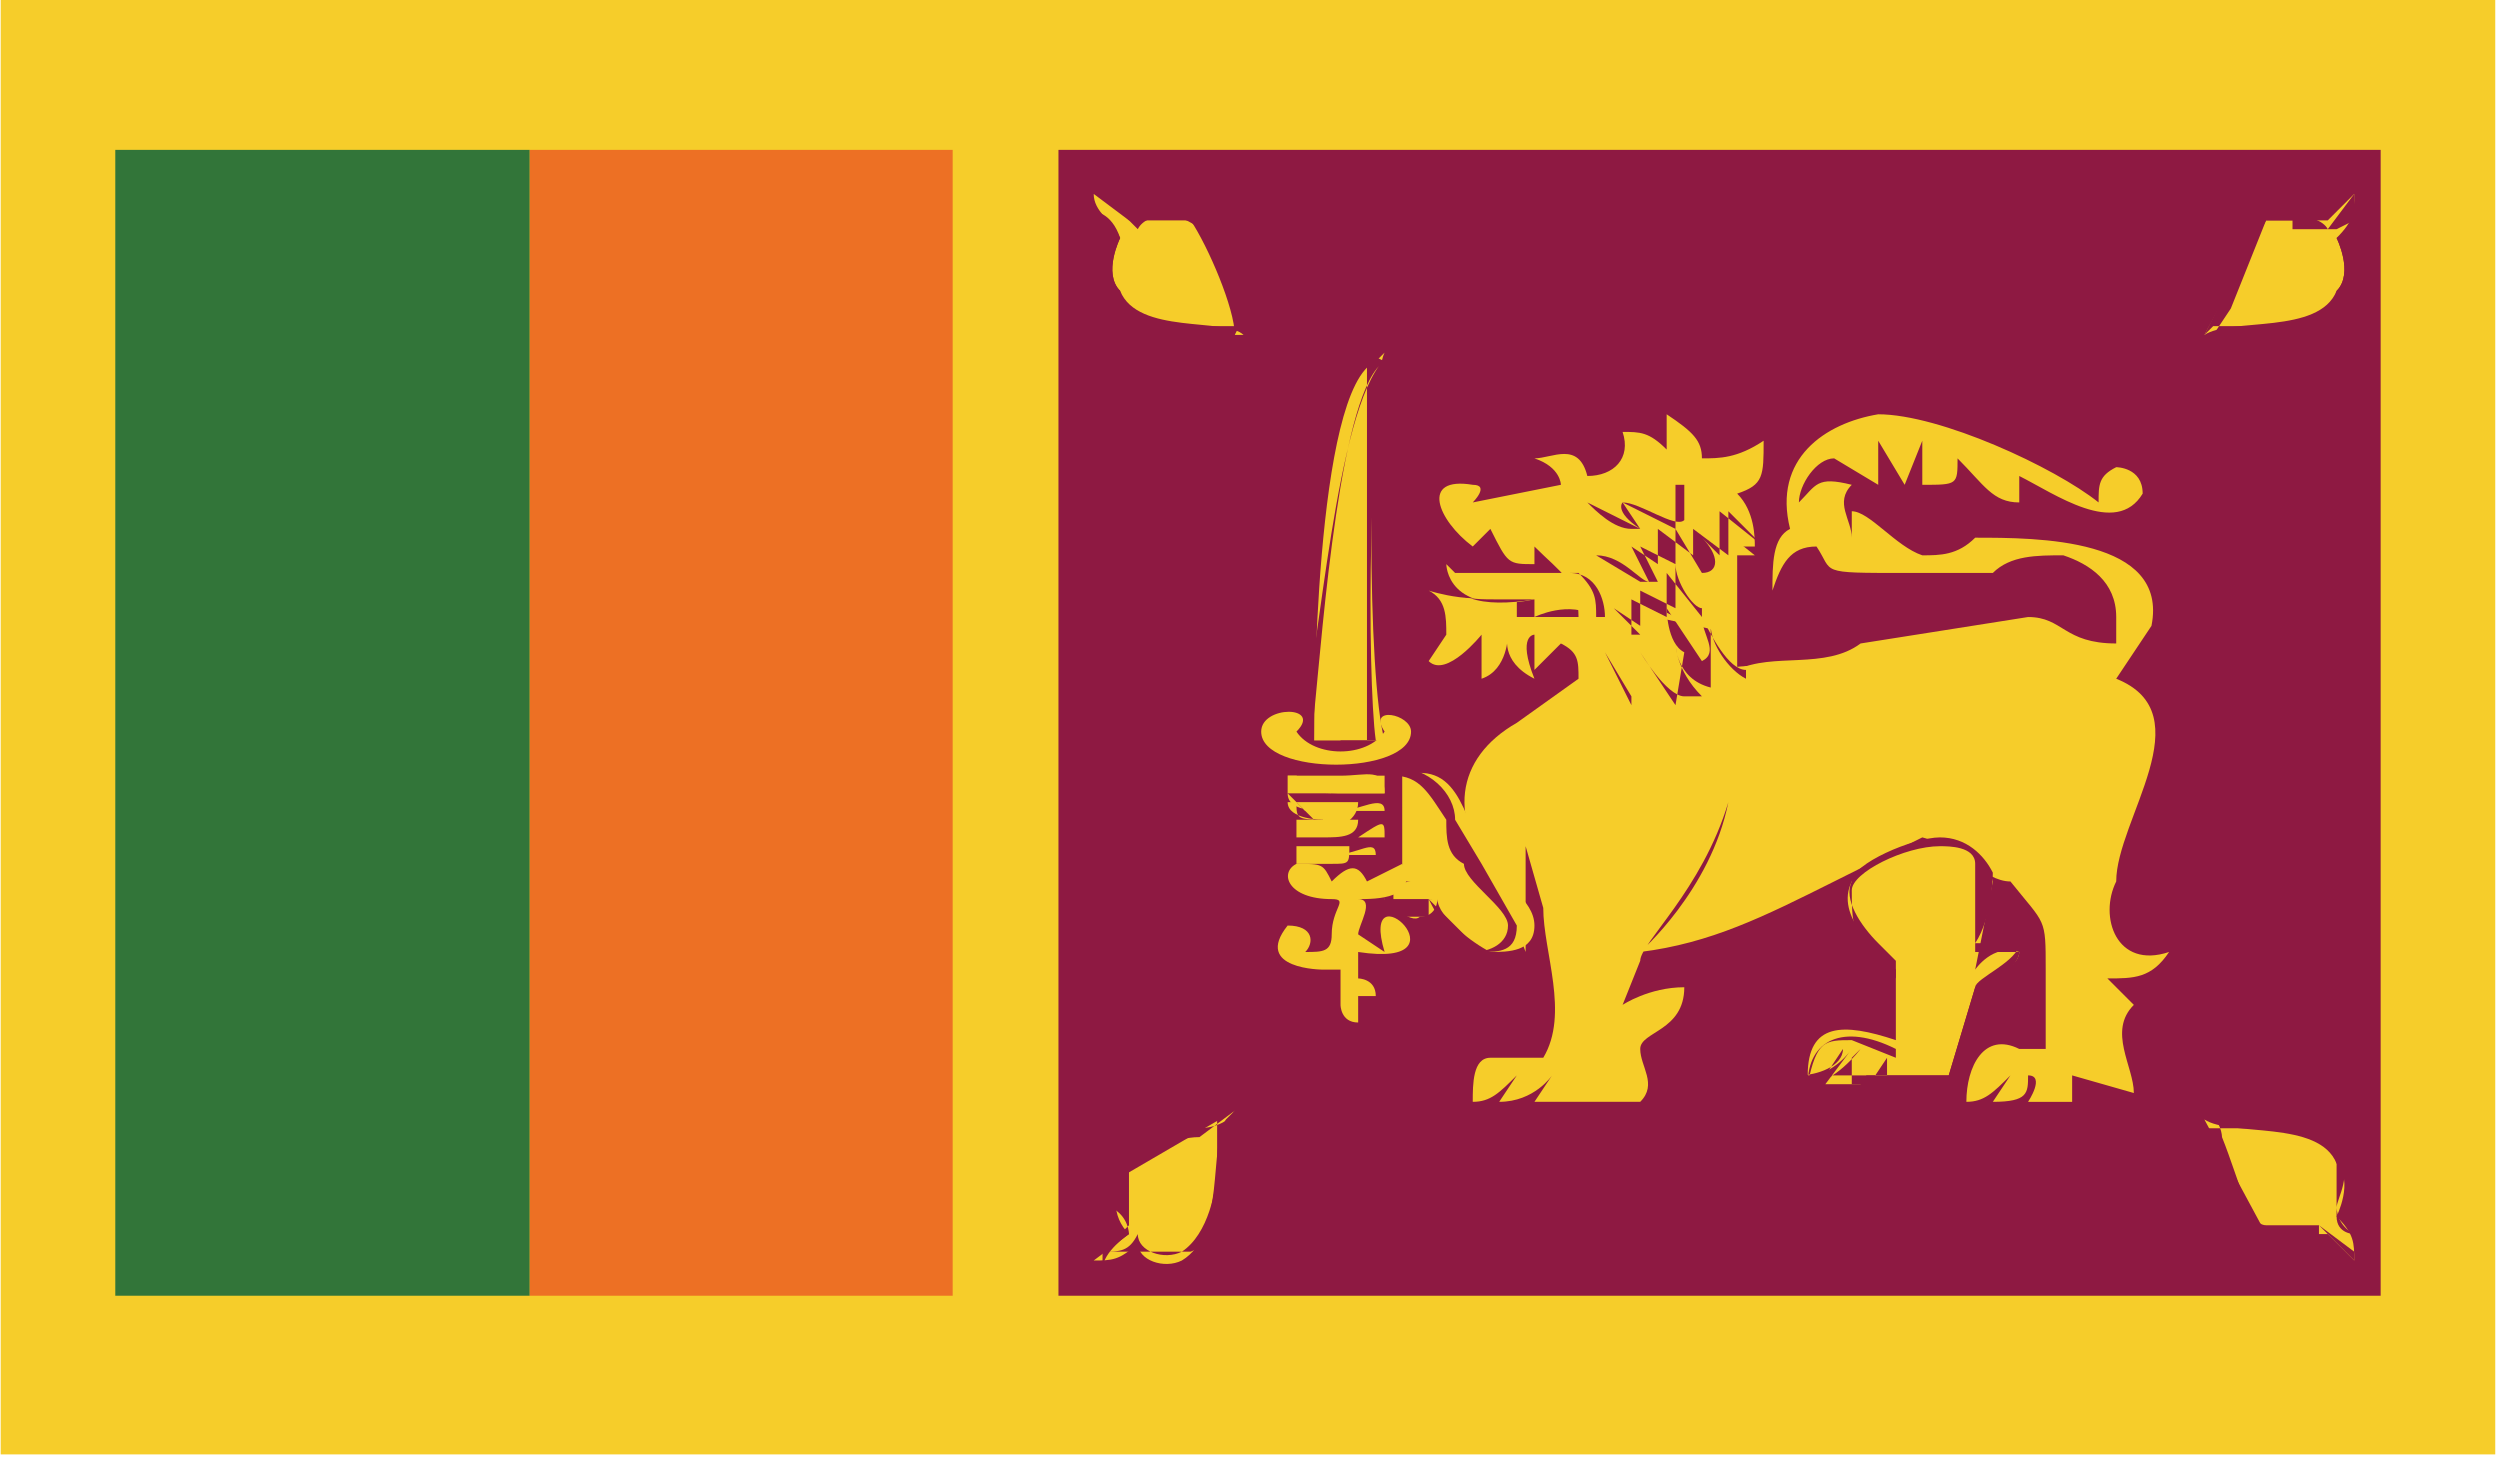 <svg xmlns="http://www.w3.org/2000/svg" xmlns:xlink="http://www.w3.org/1999/xlink" width="28.3" height="16.5" viewBox="0 0 28.346 16.536"><defs><path id="a" d="M0 0h28.3v16.5H0z"/></defs><clipPath id="b"><use xlink:href="#a" overflow="visible"/></clipPath><path clip-path="url(#b)" fill="#F6CD2A" d="M0 0h28.3v16.5H0z"/><path clip-path="url(#b)" fill="#ED7024" d="M6 1.7h4.8v13H6z"/><path clip-path="url(#b)" fill="#327539" d="M1.3 1.7H6v13H1.3z"/><path clip-path="url(#b)" fill="#8E1942" d="M12 1.7h15v13H12z"/><g clip-path="url(#b)"><defs><path id="c" d="M0 0h28.3v16.5H0z"/></defs><clipPath id="d"><use xlink:href="#c" overflow="visible"/></clipPath><path clip-path="url(#d)" fill="#F6CD2A" d="M17.8 7.8h.2s-.2.2-.2.6c.3-.5.4-.4.4-.4s-.2.2 0 .5c0-.3.2-.5.2-.5s0 .3 0 .6L19 8s0 .4 0 .5c.2 0 .3-.3.3-.3l.5.4V8s.5.5 1 .3c-.5 0-.6-.4-.6-.4s.5 0 .8 0l-.8-.4h.3l-2.5.2z"/><g clip-path="url(#d)"><path fill="#8E1942" d="M18.5 8.6V8l-.4.5c0-.2 0-.4.2-.5l-.4.4c0-.4.2-.6.2-.6h-.2.2l-.2.6.4-.4s-.2.3 0 .5c0-.3.2-.5.2-.5v.6L19 8v.5c.2 0 .3-.3.3-.3l.5.4V8s.3.3.6.3h.4C20 8.3 20 8 20 8h.8c-.3 0-.8-.4-.8-.4H20c.3 0 .6.3.8.4-.3.2-.8 0-1 0l.6.3c-.4.2-.8 0-.8 0v.3c-.3 0-.5-.4-.5-.4v.3c-.2 0-.2-.3-.2-.4l-.3.6z"/></g><path clip-path="url(#d)" fill="#F6CD2A" d="M21.3 4.7c.7 0 2 .6 2.5 1 0-.2 0-.3.2-.4 0 0 .3 0 .3.3-.3.5-1 0-1.4-.2v.3c-.3 0-.4-.2-.7-.5 0 .3 0 .3-.4.3V5l-.2.5-.3-.5v.5l-.5-.3c-.2 0-.4.3-.4.5.2-.2.2-.3.6-.2-.2.2 0 .4 0 .6v-.3c.2 0 .5.4.8.5.2 0 .4 0 .6-.2.7 0 2.2 0 2 1l-.4.6c1 .4 0 1.6 0 2.3-.2.4 0 1 .6.8-.2.3-.4.3-.7.3l.3.3c-.3.3 0 .7 0 1l-.7-.2v.3H23s.2-.3 0-.3c0 .2 0 .3-.4.3l.2-.3c-.2.2-.3.3-.5.3 0-.4.2-.8.6-.6h.3V11c0-.6 0-.5-.4-1-.3 0-.6-.4-1-.5l-1 .5c-.8.4-1.4.7-2.2.8 0 0 .8-.7 1-1.7-.3 1-1 1.6-1 1.8l-.2.5s.3-.2.7-.2c0 .5-.5.5-.5.7 0 .2.2.4 0 .6h-1.2l.2-.3s-.2.3-.6.3l.2-.3c-.2.2-.3.3-.5.3 0-.2 0-.5.2-.5h.6c.3-.5 0-1.2 0-1.7l-.2-.7v1.2L17 10c-.6-.7-.5-1.4.2-1.8l.7-.5c0-.2 0-.3-.2-.4l-.3.3v-.4s-.2 0 0 .5c-.4-.2-.3-.5-.3-.5s0 .4-.3.5v-.5s-.4.5-.6.3l.2-.3c0-.2 0-.4-.2-.5 0 0 .6.2 1 0V7h.7c0-.4-.2-.5-.5-.8v.2c-.3 0-.3 0-.5-.4l-.2.2c-.4-.3-.6-.8 0-.7.2 0 0 .2 0 .2l1-.2s0-.2-.3-.3c.2 0 .5-.2.6.2.3 0 .5-.2.4-.5.2 0 .3 0 .5.2v-.4c.3.2.4.3.4.5.2 0 .4 0 .7-.2 0 .4 0 .5-.3.6.2.2.2.5.2.6h-.2v1.4c.4-.2 1 0 1.4-.3L23 7c.4 0 .4.3 1 .3V7c0-.4-.3-.6-.6-.7-.3 0-.6 0-.8.2h-1c-1 0-.8 0-1-.3-.3 0-.4.2-.5.5 0-.3 0-.6.2-.7-.2-.8.4-1.2 1-1.3z"/><path clip-path="url(#d)" fill="#F6CD2A" d="M21.5 11c-.2-.2-.7-.6-.5-1 .2-.3 1.4-.8 1.6 0l-.2 1s.2-.3.5-.2c0 .2-.5.4-.5.4l-.3 1h-1l.2-.2-.2.3h-.4l.3-.4s-.2.3-.5.3c0-.6.4-.6 1-.4v-1z"/><g clip-path="url(#d)"><path fill="#8E1942" d="M20.5 12.3c0-.5.4-.7 1-.4v-.3-.7l-.2-.2c-.2-.2-.4-.5-.3-.7 0-.2.7-.5 1-.5.3 0 .5.2.6.4 0 0 0 .5-.2.8h.5c0 .2-.5.4-.5.5l-.3 1h-1l.2-.3-.2.3h-.4l.2-.3c0 .2-.3.3-.5.3zm.5-.3v.3h.2l.2-.3v.3h.8l.2-1s.5-.3.5-.5h-.5v-1c0-.2-.3-.2-.4-.2-.4 0-1 .3-1 .5 0 .3 0 .6.3.8l.2.2V12l-.5-.2c-.3 0-.4 0-.5.5.3 0 .6-.4.6-.4z"/></g><path clip-path="url(#d)" fill="#F6CD2A" d="M17.7 5.7s0 .5.2.4l-.3-.3z"/><g clip-path="url(#d)"><path fill="#8E1942" d="M17.8 6v-.3.2c.2 0 0 0 0 0zm0-.3v0z"/></g><path clip-path="url(#d)" fill="#F6CD2A" d="M17.8 5.6c.2 0 .5.4.8.4l-.2-.3s.6.3.7.2v-.4h.6-1.8z"/><g clip-path="url(#d)"><path fill="#8E1942" d="M18.5 6c-.2 0-.4-.2-.5-.3h-.2.2l.6.3c-.3-.2-.2-.3-.2-.3.2 0 .6.3.7.2v-.4H19V6l-.6-.3.2.3z"/></g><path clip-path="url(#d)" fill="#F6CD2A" d="M18.2 7.7v-.3l.3.5v-.7l-.3.4z"/><g clip-path="url(#d)"><path fill="#8E1942" d="M18.5 8l-.3-.6v.3-.3l.3.5v-.7.6z"/></g><path clip-path="url(#d)" fill="#F6CD2A" d="M18.6 7.4s.4.7.6.6c-.3-.3-.3-.6-.3-.6s0 .4.4.5v-.7s.2.6.3.6c.2-.3 0-.4 0-.4l-1-.2z"/><g clip-path="url(#d)"><path fill="#8E1942" d="M19 8l-.4-.6s.3.5.5.5h.2c-.3-.3-.3-.6-.3-.6s0 .4.4.5v-.7c0 .2.2.5.4.6v-.4.3c-.2 0-.4-.4-.5-.6 0 .2.2.4 0 .5l-.4-.6s0 .4.2.5z"/></g><path clip-path="url(#d)" fill="#F6CD2A" d="M18.3 7l.3.2v-.4l.4.2v-.5l.3.5v-.5l.4.7-1.4-.3z"/><g clip-path="url(#d)"><path fill="#8E1942" d="M18.6 7.2l-.3-.3.3.2v-.4l.4.2v-.5c0 .2.2.5.3.5v-.5l.4.7-.4-.7V7l-.4-.5V7l-.4-.2v.4z"/></g><path clip-path="url(#d)" fill="#F6CD2A" d="M18 6.3s.5.4.6.3l-.2-.4.3.2V6l.4.4c.2 0 0-.3 0-.3l.3.3v-.5l.5.4H18z"/><g clip-path="url(#d)"><path fill="#8E1942" d="M18.6 6.6l-.5-.3c.3 0 .5.3.6.3l-.2-.4.3.2V6l.4.3V6l.4.3v-.5l.4.4-.5-.4v.5l-.2-.2c.2.2.2.4 0 .4L19 6v.4l-.4-.2.2.4z"/></g><path clip-path="url(#d)" fill="#F6CD2A" d="M16.4 6.4s0 .6 1 .4V7s.4-.2.7 0c0-.2 0-.3-.2-.5h-.2s-1 0-1.2 0z"/><g clip-path="url(#d)"><path fill="#8E1942" d="M18 7h-.3-.3v-.2H17c-.4 0-.6 0-.6-.4 0 .4.4.5 1 .4V7h.7c0-.2 0-.3-.2-.5h-1.4 1.3c.3 0 .4.3.4.5z"/></g><path clip-path="url(#d)" fill="#F6CD2A" d="M16 10s-.2 0-.3.2c0 0 .3.3.4.2.2 0 .2-.2.2-.2 0 .2.4.5.6.6.2 0 .5 0 .5-.3s-.4-.5-.5-.7c-.3-.4-.3-1.2-1-1V10z"/><g clip-path="url(#d)"><path fill="#8E1942" d="M17 10.8h-.2c-.2 0-.4-.2-.6-.6v.2H16h-.3V10h.2l-.3-.5v-.2V9v-.2h.2c.3 0 .4.2.6.5 0 .2 0 .4.2.5 0 .2.5.5.5.7 0 .2-.2.3-.4.3zm-.8-.6l.6.6c.2 0 .4 0 .4-.3l-.4-.7-.3-.5c0-.3-.3-.6-.7-.6V10.2h.5z"/></g><path clip-path="url(#d)" fill="#F6CD2A" d="M15.7 4c-.2.4-.2 3.7 0 4.4h-.8c0-.2 0-4 .7-4.3z"/><g clip-path="url(#d)"><path fill="#8E1942" d="M15.2 8.5h-.4V8c.2-1 .4-3.7 1-4-.3.4-.3 3.7-.2 4.4h-.4zm.5-4.4c-.5.3-.7 3-.8 4v.4H15.5V4z"/></g><path clip-path="url(#d)" fill="#F6CD2A" d="M15 11s-.8 0-.4-.5c.3 0 .3.2.2.3.2 0 .3 0 .3-.2 0-.3.2-.4 0-.4-.5 0-.6-.3-.4-.4.3 0 .3 0 .4.2.2-.2.3-.2.4 0l.4-.2c.2.4-.3.4-.5.4.2 0 0 .3 0 .4l.3.2c-.3-1 1 .2-.3 0v.3s.2 0 .2.2h-.2v.3c-.2 0-.2-.2-.2-.2V11zM14.3 8.3c0-.3.7-.3.4 0 .2.3.8.3 1 0-.2-.3.3-.2.3 0 0 .5-1.7.5-1.7 0zM25 12.7l.7 1.3h.7l.3.3c0-.2 0-.3-.2-.5 0 0 .2-.4 0-.6-.2-.5-1.2-.3-1.5-.5z"/><g clip-path="url(#d)"><path fill="#8E1942" d="M26.7 14.3l-.4-.4h-.6c-.2 0-.3-.5-.5-1 0 0 0-.2-.2-.3h.5c.4 0 1 .2 1 .5.2.2 0 .5 0 .6 0 0 0 .2.2.3v.2zm-.4-.4l.4.3V14s-.2 0-.2-.2v-.6c0-.3-.6-.4-1-.4H25l.2.3.5 1h.6z"/></g><path clip-path="url(#d)" fill="#F6CD2A" d="M14 3.8c0-.3-.3-1-.5-1.3h-.7l-.4-.3c0 .2.2.3.3.5 0 0-.2.4 0 .6.2.5 1.2.3 1.4.5z"/><g clip-path="url(#d)"><path fill="#8E1942" d="M14 3.8h-.4c-.4 0-.8 0-1-.5v-.6s0-.2-.2-.3V2c.2 0 .4.4.4.4 0-.2.5-.2.7 0l.4.8s0 .3.2.4zm-1.6-1.6v.2s.2 0 .3.3c0 0-.2.4 0 .6 0 .3.5.4 1 .4h.4v-.3l-.5-.8c-.2-.2-.6-.2-.7 0l-.4-.4z"/></g><path clip-path="url(#d)" fill="#F6CD2A" d="M14 12.6l-1.2.7c-.2.2-.2.5 0 .7l-.4.3c.2 0 .3 0 .5-.2 0 .2.3.3.5.2.5-.3.3-1.3.5-1.6z"/><g clip-path="url(#d)"><path fill="#8E1942" d="M12.5 14.4c0-.2.3-.4.3-.4s0-.2-.2-.3v-.4c.3 0 .6-.3 1-.5 0 0 .3 0 .4-.2v.6c0 .3 0 .8-.5 1h-.2-.8v.2zm1.5-1.8l-.4.3c-.3 0-.7.2-.8.3v.7l-.3.3c.2 0 .3 0 .4-.2 0 .2.3.3.5.2.3-.2.4-.7.4-1v-.6z"/></g><path clip-path="url(#d)" fill="#F6CD2A" d="M25 3.8l.7-1.3h.7l.3-.3c0 .2 0 .3-.2.5 0 0 .2.4 0 .6-.2.5-1.2.3-1.5.5z"/><g clip-path="url(#d)"><path fill="#8E1942" d="M25 3.8l.2-.4.5-1s.6 0 .7.2l.3-.4v.2s0 .2-.2.3c0 0 .2.4 0 .6 0 .4-.5.4-1 .4h-.4zm1-1.3h-.3l-.4 1-.2.3h.6c.3 0 .8-.2 1-.5v-.6-.3h.2l-.4.2H26z"/></g><path clip-path="url(#d)" fill="#F6CD2A" d="M14.6 8.8s.2.2.5.2h.6c0-.3-.2-.2-.5-.2h-.4z"/><g clip-path="url(#d)"><path fill="#F6CD2A" d="M15 9h-.4v-.2H15.5c0 .2-.3.2-.5.2zm-.3-.2l.4.2h.6v-.2h-.2-.8z"/></g><path clip-path="url(#d)" fill="#F6CD2A" d="M14.6 9c0 .2.3.2.5.2h.6c0-.2-.3 0-.5 0 0 0-.3-.2-.4 0z"/><g clip-path="url(#d)"><path fill="#F6CD2A" d="M15 9.3s-.4 0-.4-.2h.8c0 .2-.2.3-.4.3zm-.3-.2c0 .2 0 .2.4.2H15.2h-.3z"/></g><path clip-path="url(#d)" fill="#F6CD2A" d="M14.7 9.4h.2z"/><g clip-path="url(#d)"><path fill="#F6CD2A" d="M15 9.5h-.3v-.2h.7c0 .2-.2.2-.4.2zm-.3 0h1c0-.2 0-.2-.3 0h-.5z"/></g><path clip-path="url(#d)" fill="#F6CD2A" d="M14.7 9.7h.9c0-.2-.2 0-.5 0h-.3z"/><g clip-path="url(#d)"><path fill="#F6CD2A" d="M15 9.8h-.3v-.2H15.3c0 .2 0 .2-.2.2zm-.2-.2H15h-.2z"/></g></g></svg>